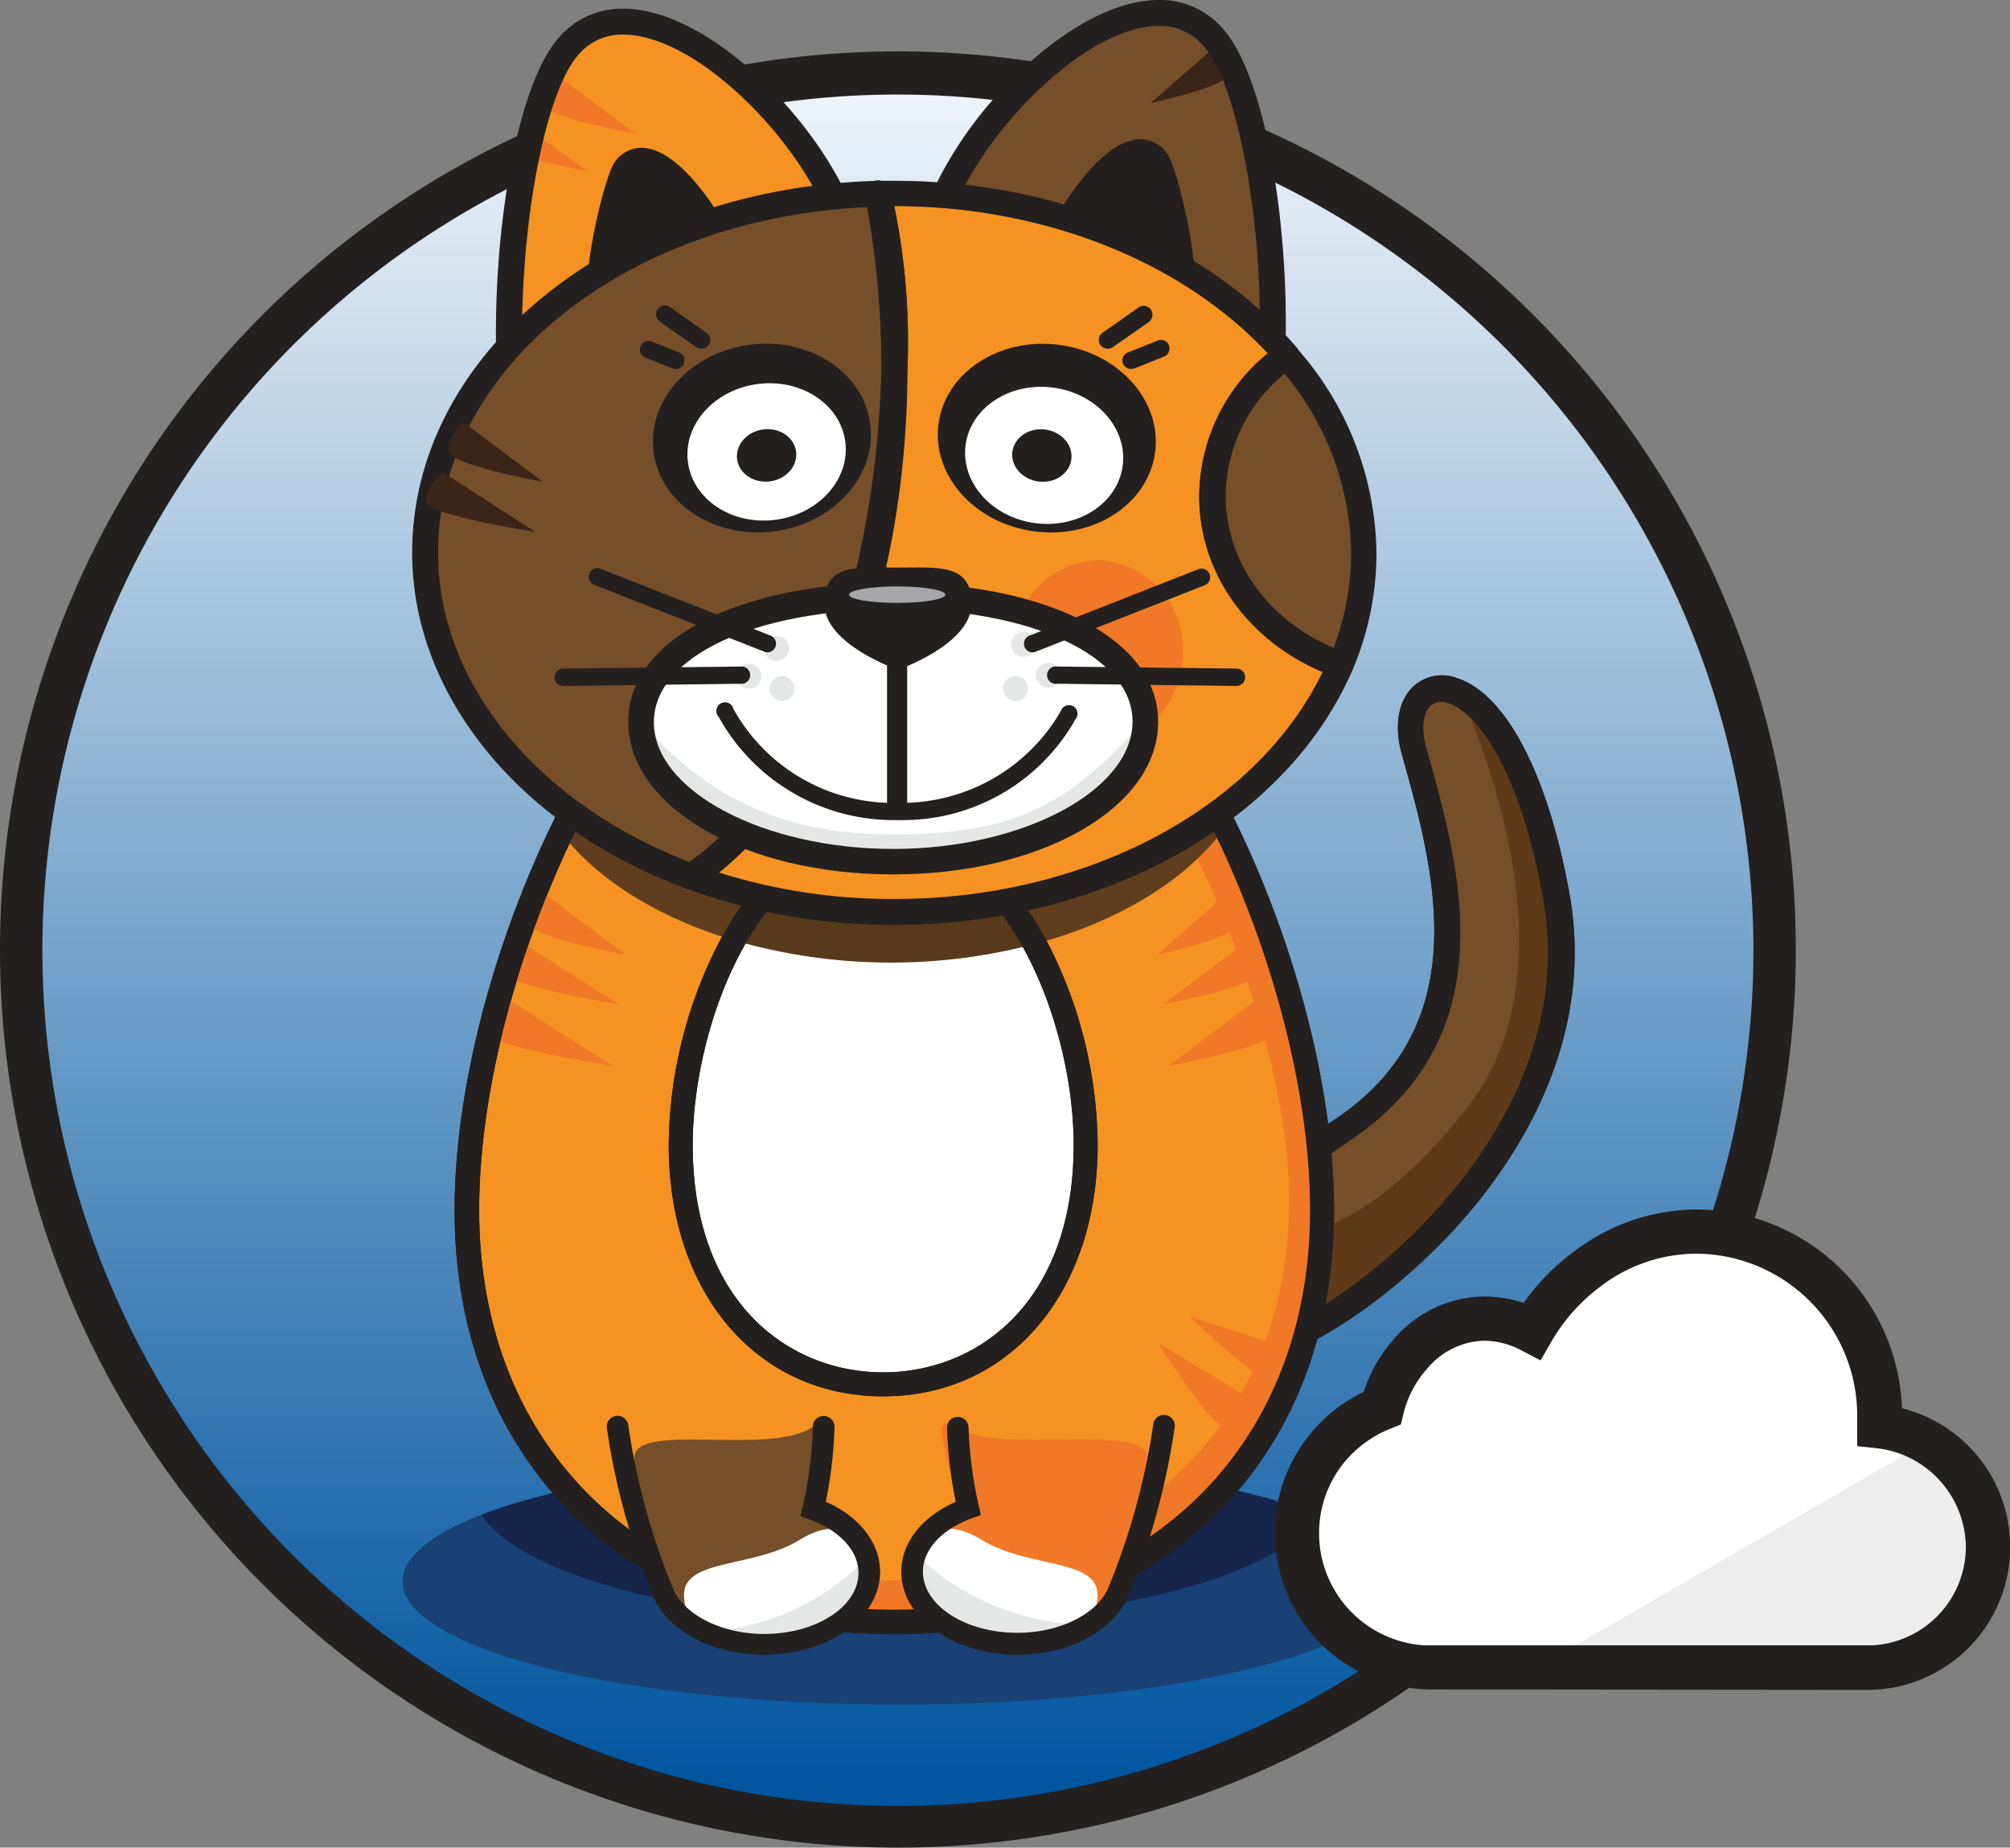 <svg xmlns="http://www.w3.org/2000/svg" xmlns:xlink="http://www.w3.org/1999/xlink" viewBox="0 0 136.55 125.49"><rect x="0" y="0" width="136.55" height="125.49" fill="#808080" stroke="none"/><defs><style>.cls-1{fill:url(#linear-gradient);}.cls-17,.cls-2{fill:#23201f;}.cls-3{fill:#194175;}.cls-4{fill:#15254b;}.cls-5{fill:#764e2a;}.cls-6{fill:#5f3a19;}.cls-7{fill:#f59222;}.cls-8{fill:#f17827;}.cls-9{fill:#fff;}.cls-10{fill:#3b2518;}.cls-11{fill:none;}.cls-12{fill:#603e1d;}.cls-13{fill:#573a1b;}.cls-14{fill:#53361a;}.cls-15{fill:#e5e6e6;}.cls-16{fill:#a6a7aa;}.cls-17{opacity:0.08;}</style><linearGradient id="linear-gradient" x1="60.95" y1="-144.08" x2="60.95" y2="-21.3" gradientTransform="translate(0 142)" gradientUnits="userSpaceOnUse"><stop offset="0" stop-color="#fff"/><stop offset="1" stop-color="#0256a0"/></linearGradient></defs><g id="Layer_2" data-name="Layer 2"><g id="Layer_1-2" data-name="Layer 1"><circle class="cls-1" cx="60.95" cy="64.54" r="59.67"/><path class="cls-2" d="M61,125.49a61,61,0,1,1,61-60.95A61,61,0,0,1,61,125.49ZM61,6.42a58.12,58.12,0,1,0,58.12,58.12A58.18,58.18,0,0,0,61,6.42Z"/><path class="cls-3" d="M89.59,102.88c-2.61,4.16-14.35,7.3-28.44,7.3S35.31,107,32.7,102.88c-3.38,1.3-5.35,2.86-5.35,4.52,0,4.63,15.13,8.38,33.8,8.38S94.94,112,94.94,107.4C94.94,105.74,93,104.18,89.59,102.88Z"/><path class="cls-4" d="M61.15,110.18c14.09,0,25.83-3.14,28.44-7.3-6-2.32-16.5-3.86-28.44-3.86s-22.44,1.54-28.45,3.86C35.31,107,47.05,110.18,61.15,110.18Z"/><path class="cls-5" d="M85.08,81.58a46.86,46.86,0,0,1,6.16-4.87C101.16,70,98.44,59.51,96,51c-1.72-6.06,6.49-7.7,9.65,9.89,3.11,17.3-16,30.88-21.18,30.88"/><path class="cls-2" d="M84.51,92.64a.88.88,0,1,1,0-1.76c2.43,0,8.94-3.72,14-9.77,3.73-4.46,7.85-11.56,6.32-20.08-1.58-8.77-4.46-12.63-6.44-13.28a1.15,1.15,0,0,0-1.22.19c-.41.39-.7,1.34-.29,2.82,2.32,8.22,5.5,19.49-5.14,26.68a47.82,47.82,0,0,0-6,4.76.86.86,0,0,1-1.24,0,.87.87,0,0,1,0-1.24,47.26,47.26,0,0,1,6.29-5c9.59-6.48,6.61-17,4.44-24.75-.53-1.88-.25-3.59.76-4.56a2.87,2.87,0,0,1,3-.59c3.33,1.08,6.18,6.55,7.63,14.64,1.65,9.19-2.73,16.77-6.7,21.52C94.66,88.46,87.72,92.64,84.51,92.64Z"/><path class="cls-6" d="M99.5,47.76c2.08,5,7.11,18.76.09,27.59s-11.71,8.39-11.71,8.39l.67,6.7C96,86.63,108.23,75,105.69,60.88,104,51.58,101.78,48.5,99.5,47.76Z"/><path class="cls-2" d="M84.51,92.64a.88.88,0,1,1,0-1.76c2.43,0,8.94-3.72,14-9.77,3.73-4.46,7.85-11.56,6.32-20.08-1.58-8.77-4.46-12.63-6.44-13.28a1.15,1.15,0,0,0-1.22.19c-.41.39-.7,1.34-.29,2.82,2.32,8.22,5.5,19.49-5.14,26.68a47.82,47.82,0,0,0-6,4.76.86.86,0,0,1-1.24,0,.87.87,0,0,1,0-1.24,47.26,47.26,0,0,1,6.29-5c9.59-6.48,6.61-17,4.44-24.75-.53-1.88-.25-3.59.76-4.56a2.87,2.87,0,0,1,3-.59c3.33,1.08,6.18,6.55,7.63,14.64,1.65,9.19-2.73,16.77-6.7,21.52C94.66,88.46,87.72,92.64,84.51,92.64Z"/><path class="cls-7" d="M89.8,82.2c0,17.93-13,28-29,28s-29-10.05-29-28,13-45.89,29-45.89S89.8,64.28,89.8,82.2Z"/><path class="cls-2" d="M60.76,111C42.89,111,30.88,99.44,30.88,82.2c0-18.45,13.39-46.73,29.88-46.73S90.63,63.75,90.63,82.2C90.63,99.44,78.63,111,60.76,111Zm0-73.88c-4,0-12,2.06-19.81,15.81-5.18,9.1-8.4,20.31-8.4,29.25,0,16.24,11.34,27.15,28.21,27.15S89,98.44,89,82.2c0-8.94-3.22-20.15-8.39-29.25C72.74,39.2,64.8,37.14,60.76,37.14Z"/><path class="cls-8" d="M60.76,36.31c-.2,0-.39,0-.58,0,12.47.66,27.4,28.81,27.4,45.18,0,16.56-12.46,25.85-27.85,25.85-5.75,0-11-.09-15.32-1.38a32,32,0,0,0,16.35,4.19c16,0,29-10.05,29-28S76.8,36.31,60.76,36.31Z"/><path class="cls-8" d="M83.22,60.78l-4.57,4.06s5.16-1.11,5.37-2S83.22,60.78,83.22,60.78Z"/><path class="cls-8" d="M84.38,64.19l-5.31,4s6-1.1,6.25-2S84.38,64.19,84.38,64.19Z"/><path class="cls-8" d="M85.61,67.71,79.4,72.39s7-1.27,7.31-2.34S85.61,67.71,85.61,67.71Z"/><path class="cls-8" d="M85.35,95.24l-6.65-4s3.78,6.05,4.88,5.91S85.35,95.24,85.35,95.24Z"/><path class="cls-8" d="M88.27,91.83l-7.4-2.4s5.07,5,6.11,4.64S88.27,91.83,88.27,91.83Z"/><path class="cls-8" d="M37.09,60.78l5.41,4.06s-6.12-1.11-6.36-2S37.09,60.78,37.09,60.78Z"/><path class="cls-8" d="M35.7,64.19l6.29,4s-7.1-1.1-7.39-2S35.7,64.19,35.7,64.19Z"/><path class="cls-8" d="M34.25,67.71l7.35,4.68S33.29,71.12,33,70.05,34.25,67.71,34.25,67.71Z"/><path class="cls-9" d="M73.76,77.76C73.76,86.45,68.89,94,60,94S46.24,86.45,46.24,77.76,51.11,56.68,60,56.68,73.76,69.07,73.76,77.76Z"/><path class="cls-2" d="M60,94.84c-8.58,0-14.57-7-14.57-17.08a30.58,30.58,0,0,1,3.65-14.2c2.76-5,6.64-7.69,10.92-7.69s8.16,2.73,10.92,7.69a30.46,30.46,0,0,1,3.65,14.2C74.57,87.81,68.58,94.84,60,94.84Zm0-37.35c-8.33,0-12.94,12-12.94,20.27,0,10.67,6.5,15.45,12.94,15.45s12.94-4.78,12.94-15.45C72.94,69.48,68.33,57.49,60,57.49Z"/><path class="cls-5" d="M86.33,25.77c-.11,1.46-2.84-.44-3.76.6l-19-11.61a24.79,24.79,0,0,1,1.9-3.83c4-6.56,12.63-13.21,16.94-8.41C85.35,5.79,87,17.3,86.33,25.77Z"/><path class="cls-10" d="M82.74,3,78.17,7s5.16-1.1,5.37-2S82.74,3,82.74,3Z"/><path class="cls-2" d="M82.74,27.51l-.63-.39-19.63-12,.27-.69a25.28,25.28,0,0,1,2-4C67.82,5.4,73.78,0,78.72,0a5.61,5.61,0,0,1,4.34,1.93c3.24,3.61,4.79,15.5,4.15,23.91a1.46,1.46,0,0,1-1.58,1.39,6.87,6.87,0,0,1-1.16-.16,5.68,5.68,0,0,0-1-.15c-.2,0-.25,0-.25,0Zm.74-2.35a7.33,7.33,0,0,1,1.34.18,6.31,6.31,0,0,0,.65.11c.61-8.72-1.18-19.51-3.72-22.34a3.85,3.85,0,0,0-3-1.35c-4.14,0-9.6,4.9-12.5,9.63a23.79,23.79,0,0,0-1.55,3L82.55,25.33A2.45,2.45,0,0,1,83.48,25.16Z"/><path class="cls-2" d="M80.3,20c0,.48-8-4.21-8-4.21a8.33,8.33,0,0,1,.63-1.27c1.34-2.18,4.14-5.57,5.65-3.6A26.58,26.58,0,0,1,80.3,20Z"/><path class="cls-2" d="M80.24,20.92c-.24,0-1,0-8.39-4.36l-.65-.38.27-.7a9.25,9.25,0,0,1,.7-1.41c.66-1.08,3-4.61,5.3-4.61a2.2,2.2,0,0,1,1.8.94c.65.84,2.13,6.85,1.91,9.67A.92.92,0,0,1,80.24,20.92Zm-6.82-5.48c2.29,1.33,4.69,2.67,6,3.33a29.23,29.23,0,0,0-1.58-7.34.42.42,0,0,0-.37-.21c-.84,0-2.5,1.65-3.79,3.77C73.59,15.14,73.5,15.29,73.42,15.44Z"/><path class="cls-7" d="M34.72,26.36c.11,1.45,2.84-.45,3.76.6l19-11.61a24.36,24.36,0,0,0-1.9-3.83C51.57,5,43-1.7,38.64,3.1,35.7,6.38,34.08,17.89,34.72,26.36Z"/><path class="cls-8" d="M37.72,5l5.41,4.06S37,8,36.77,7,37.72,5,37.72,5Z"/><path class="cls-8" d="M35.81,8.7l4.12,2.92s-4.66-.79-4.84-1.46S35.81,8.7,35.81,8.7Z"/><path class="cls-2" d="M38.32,28.09l-.5-.55a.79.79,0,0,0-.25,0,5.72,5.72,0,0,0-1,.14,6,6,0,0,1-1.16.16h0a1.46,1.46,0,0,1-1.58-1.38C33.2,18,34.75,6.12,38,2.52A5.61,5.61,0,0,1,42.33.59c4.94,0,10.9,5.39,14,10.47a25.28,25.28,0,0,1,2,4l.27.68Zm4-25.74a3.87,3.87,0,0,0-3,1.34C36.76,6.53,35,17.33,35.58,26c.19,0,.42-.07.65-.11a4.27,4.27,0,0,1,2.27,0L56.38,15a22.51,22.51,0,0,0-1.55-3C51.93,7.24,46.47,2.35,42.33,2.35Z"/><path class="cls-2" d="M40.75,20.59c0,.49,8-4.2,8-4.2a8.33,8.33,0,0,0-.63-1.27c-1.34-2.19-4.14-5.58-5.65-3.6A26.52,26.52,0,0,0,40.75,20.59Z"/><path class="cls-2" d="M40.81,21.51h0a.93.93,0,0,1-.94-.85c-.22-2.83,1.26-8.83,1.91-9.68a2.23,2.23,0,0,1,1.8-.94c2.3,0,4.64,3.53,5.3,4.62a9.25,9.25,0,0,1,.7,1.41l.27.7-.64.38C41.81,21.49,41.05,21.51,40.81,21.51Zm2.77-9.71c-.07,0-.21,0-.4.25a30.23,30.23,0,0,0-1.55,7.3c1.31-.65,3.71-2,6-3.32a4.17,4.17,0,0,0-.26-.46C46.08,13.46,44.42,11.8,43.58,11.8Z"/><path class="cls-11" d="M60.76,25C60.39,40.75,55,54.24,46.94,59.54,55,54.24,60.76,40.76,60.76,25Z"/><path class="cls-12" d="M68.36,61.19a20.11,20.11,0,0,1,1.94,2.93C76,62.6,80.63,59.76,83.22,56.21c-.19-.41-.39-.8-.59-1.21a34.8,34.8,0,0,1-14.26,6.19Z"/><path class="cls-12" d="M49.84,63.86A20.52,20.52,0,0,1,51.79,61a35,35,0,0,1-13-5.74c-.22.43-.43.88-.65,1.32C40.6,59.77,44.75,62.35,49.84,63.86Z"/><path class="cls-13" d="M60.53,61.94A40.09,40.09,0,0,1,51.79,61h0a20.52,20.52,0,0,0-1.95,2.86h0a38.39,38.39,0,0,0,20.45.26h0a20.11,20.11,0,0,0-1.94-2.93A40.86,40.86,0,0,1,60.53,61.94Z"/><path class="cls-2" d="M60,94.84c-8.58,0-14.57-7-14.57-17.08a30.58,30.58,0,0,1,3.65-14.2c2.76-5,6.64-7.69,10.92-7.69s8.16,2.73,10.92,7.69a30.46,30.46,0,0,1,3.65,14.2C74.57,87.81,68.58,94.84,60,94.84Zm0-37.35c-8.33,0-12.94,12-12.94,20.27,0,10.67,6.5,15.45,12.94,15.45s12.94-4.78,12.94-15.45C72.94,69.48,68.33,57.49,60,57.49Z"/><path class="cls-14" d="M84.89,53.11c-.71.66-1.47,1.29-2.26,1.89.2.41.4.8.59,1.21A12.29,12.29,0,0,0,84.89,53.11Z"/><path class="cls-2" d="M60.76,111C42.89,111,30.88,99.44,30.88,82.2c0-18.45,13.39-46.73,29.88-46.73S90.63,63.75,90.63,82.2C90.63,99.44,78.63,111,60.76,111Zm0-73.88c-4,0-12,2.06-19.81,15.81-5.18,9.1-8.4,20.31-8.4,29.25,0,16.24,11.34,27.15,28.21,27.15S89,98.44,89,82.2c0-8.94-3.22-20.15-8.39-29.25C72.74,39.2,64.8,37.14,60.76,37.14Z"/><path class="cls-7" d="M82.35,33.68a11.85,11.85,0,0,1,5.05-9.53c-5.7-6.63-15.5-11-26.64-11l-1.12,0A44.21,44.21,0,0,1,60.76,25c0,15.81-5.74,29.29-13.82,34.59a40.05,40.05,0,0,0,13.82,2.4c14.14,0,26.12-7,30.29-16.81C86,43.33,82.35,38.88,82.35,33.68Z"/><path class="cls-2" d="M60.76,62.82a40.44,40.44,0,0,1-14.12-2.46.84.84,0,0,1-.57-.72.88.88,0,0,1,.39-.84c8-5.26,13.42-18.87,13.42-33.84a43.14,43.14,0,0,0-1.09-11.57.84.84,0,0,1,.15-.75.88.88,0,0,1,.68-.36h.16l1,0c11,0,21.22,4.23,27.31,11.32a.87.87,0,0,1,.2.67.82.82,0,0,1-.35.61,11,11,0,0,0-4.69,8.82c0,4.71,3.19,8.87,8.11,10.62a.91.91,0,0,1,.52.48.94.94,0,0,1,0,.7C87.43,55.85,74.93,62.82,60.76,62.82ZM48.83,59.26a39.3,39.3,0,0,0,11.93,1.8c13.08,0,24.64-6.17,29.1-15.44-5.13-2.18-8.39-6.77-8.39-11.94A12.56,12.56,0,0,1,86.12,24C80.3,17.75,70.9,14,60.76,14h0a46.73,46.73,0,0,1,.89,11C61.64,39.87,56.66,53.07,48.83,59.26Z"/><path class="cls-5" d="M60.76,25a62,62,0,0,0-1.12-11.79c-17.08.46-30.76,11.19-30.76,24.38,0,9.69,7.38,18.06,18.06,22C55,54.24,60.39,40.75,60.76,25Z"/><path class="cls-2" d="M46.94,60.42a.8.8,0,0,1-.3-.06C35.32,56.19,28,47.23,28,37.54c0-13.69,13.89-24.79,31.62-25.26a.89.89,0,0,1,.88.72,62.1,62.1,0,0,1,1.14,12c-.37,16-6,29.89-14.22,35.31A.83.83,0,0,1,46.94,60.42Zm12-46.35C42.51,14.8,29.76,25,29.76,37.54c0,8.83,6.69,17,17.06,21,7.6-5.28,12.7-18.4,13.06-33.62A61.09,61.09,0,0,0,58.91,14.07Z"/><path class="cls-10" d="M31.47,28.66l5.41,4.06s-6.12-1.1-6.36-2S31.47,28.66,31.47,28.66Z"/><path class="cls-10" d="M30.08,32.07l6.29,4.06s-7.1-1.1-7.39-2S30.08,32.07,30.08,32.07Z"/><path class="cls-8" d="M80.35,44.29a6,6,0,0,0-5.75-6.24,5.74,5.74,0,0,0-5.17,3.5c5,1.38,8.39,4,8.39,7.46,0,.16,0,.31,0,.47A6.38,6.38,0,0,0,80.35,44.29Z"/><path class="cls-5" d="M59.64,13.16A62,62,0,0,1,60.76,25,44.21,44.21,0,0,0,59.64,13.16Z"/><path class="cls-2" d="M60.76,25.84h0a.88.88,0,0,1-.87-.88,60.35,60.35,0,0,0-1.11-11.63.88.88,0,0,1,1.72-.39,44.68,44.68,0,0,1,1.15,12A.88.88,0,0,1,60.76,25.84Z"/><path class="cls-5" d="M87.4,24.15a11.85,11.85,0,0,0-5.05,9.53c0,5.2,3.6,9.65,8.7,11.45a19.25,19.25,0,0,0,1.58-7.59A20.5,20.5,0,0,0,87.4,24.15Z"/><path class="cls-2" d="M91.53,46.24,90.75,46c-5.64-2-9.28-6.82-9.28-12.28a12.69,12.69,0,0,1,5.41-10.24l.65-.48.54.62a21.31,21.31,0,0,1,5.44,14,20.25,20.25,0,0,1-1.65,7.94ZM87.27,25.38a10.8,10.8,0,0,0-4,8.3c0,4.45,2.85,8.42,7.33,10.32a18.28,18.28,0,0,0,1.19-6.46A19.39,19.39,0,0,0,87.27,25.38Z"/><ellipse class="cls-2" cx="51.76" cy="29.76" rx="7.42" ry="6.39" transform="translate(-3.36 6.81) rotate(-7.3)"/><ellipse class="cls-9" cx="52.08" cy="30.7" rx="5.39" ry="4.65" transform="translate(-3.48 6.86) rotate(-7.3)"/><ellipse class="cls-2" cx="52.08" cy="30.93" rx="2.02" ry="1.78" transform="translate(-3.5 6.85) rotate(-7.28)"/><path class="cls-2" d="M46,25.06a.54.54,0,0,1-.22,0l-2-.8a.59.59,0,0,1,.43-1.09l2,.8A.59.59,0,0,1,46,25.06Z"/><path class="cls-2" d="M47.63,23.68a.59.59,0,0,1-.33-.11l-2.46-1.72a.59.59,0,0,1,.68-1L48,22.61a.59.59,0,0,1,.15.82A.61.61,0,0,1,47.63,23.68Z"/><ellipse class="cls-2" cx="71.11" cy="29.76" rx="6.39" ry="7.42" transform="translate(32.56 96.51) rotate(-82.7)"/><ellipse class="cls-9" cx="70.78" cy="30.7" rx="4.65" ry="5.39" transform="matrix(0.13, -0.99, 0.99, 0.13, 31.34, 97.01)"/><ellipse class="cls-2" cx="70.78" cy="30.93" rx="1.78" ry="2.02" transform="translate(31.13 97.23) rotate(-82.72)"/><path class="cls-2" d="M76.86,25.06a.58.58,0,0,1-.21-1.13l2-.8a.59.59,0,0,1,.77.33.6.6,0,0,1-.34.76l-2,.8A.6.6,0,0,1,76.86,25.06Z"/><path class="cls-2" d="M75.23,23.68a.61.61,0,0,1-.48-.25.6.6,0,0,1,.14-.82l2.46-1.73a.59.59,0,0,1,.68,1l-2.46,1.72A.6.6,0,0,1,75.23,23.68Z"/><path class="cls-9" d="M77.82,49c0,5.24-7.67,9.49-17.14,9.49S43.54,54.25,43.54,49s7.67-8.55,17.14-8.55S77.82,43.77,77.82,49Z"/><path class="cls-15" d="M60.77,56.68c-6.21,0-12-1.57-17.23-7.67.42,6.4,8.23,9.22,17,9.22,9.46,0,16.31-3.61,17.14-9.22C72.8,54.34,69.56,56.63,60.77,56.68Z"/><path class="cls-2" d="M61,55.7a13.59,13.59,0,0,1-12.17-7,.59.59,0,1,1,1-.54A12.41,12.41,0,0,0,61,54.53h.16a12.48,12.48,0,0,0,10.91-6.24.58.58,0,1,1,1,.55A13.45,13.45,0,0,1,61.15,55.7Z"/><path class="cls-2" d="M60.68,59.39c-10.11,0-18-4.56-18-10.38,0-5.55,7.41-9.43,18-9.43s18,3.88,18,9.43C78.7,54.83,70.79,59.39,60.68,59.39Zm0-18c-9.42,0-16.26,3.22-16.26,7.66,0,4.67,7.45,8.61,16.26,8.61S76.94,53.68,76.94,49C76.94,44.57,70.1,41.35,60.68,41.35Z"/><rect class="cls-2" x="60.26" y="44.04" width="1.37" height="11.37"/><path class="cls-2" d="M66,41c0,2.78-5,4.49-5,4.49s-5-1.71-5-4.49,2.24-2.45,5-2.45S66,38.26,66,41Z"/><ellipse class="cls-16" cx="60.95" cy="40.39" rx="3.27" ry="0.56"/><path class="cls-8" d="M77.94,99c0,2.46-1.12,13-7.42,12.19-3.4-.42-8.24-5.74-6.2-7.12s-2.17-9,.75-7.1S77.94,96.56,77.94,99Z"/><path class="cls-9" d="M74.56,108.31c0,2.47-2.33,3.34-6,3.34s-6.61-2-6.61-4.46,1.64-4.52,4.75-2.6S74.56,105.85,74.56,108.31Z"/><path class="cls-15" d="M68.18,109.31a17,17,0,0,1-6-3.78,3.46,3.46,0,0,0-.24,1.24c0,2.7,3.2,4.88,7.14,4.88A9.15,9.15,0,0,0,74,110.34,17.09,17.09,0,0,1,68.18,109.31Z"/><path class="cls-2" d="M69.11,112.39c-4.34,0-7.88-2.52-7.88-5.62,0-2,1.4-3.75,3.7-4.77a29.38,29.38,0,0,1-.59-5,.72.72,0,0,1,.7-.76.74.74,0,0,1,.76.71,27.91,27.91,0,0,0,.69,5.31l.15.64-.61.22c-2.05.75-3.33,2.13-3.33,3.63,0,2.29,2.88,4.15,6.41,4.15,2.83,0,5.36-1.23,6.16-3a47.12,47.12,0,0,0,3.08-11.17.72.72,0,0,1,.83-.62.73.73,0,0,1,.62.83,47.87,47.87,0,0,1-3.18,11.54C75.56,110.84,72.55,112.39,69.11,112.39Z"/><path class="cls-5" d="M43.09,99c0,2.46,1.12,13,7.41,12.19,3.41-.42,8.24-5.74,6.2-7.12s1.33-9-1.58-7.1S43.09,96.56,43.09,99Z"/><path class="cls-9" d="M46.47,108.31c0,2.47,2.32,3.34,6,3.34s6.61-2,6.61-4.46-1.65-4.52-4.76-2.6S46.47,105.85,46.47,108.31Z"/><path class="cls-15" d="M53.48,109.53a16.83,16.83,0,0,0,5.77-4.08,3.71,3.71,0,0,1,.31,1.23c.13,2.7-3,5-6.89,5.25a9.23,9.23,0,0,1-4.92-1.07A17.06,17.06,0,0,0,53.48,109.53Z"/><path class="cls-2" d="M51.91,112.39c-3.43,0-6.44-1.55-7.49-3.86A47.59,47.59,0,0,1,41.23,97a.73.73,0,1,1,1.45-.21,46.6,46.6,0,0,0,3.08,11.19c.8,1.75,3.33,3,6.15,3,3.54,0,6.41-1.86,6.41-4.15,0-1.5-1.27-2.88-3.33-3.63l-.61-.22.15-.64A27.91,27.91,0,0,0,55.22,97a.74.74,0,1,1,1.47,0,29.38,29.38,0,0,1-.59,5c2.29,1,3.69,2.81,3.69,4.77C59.79,109.87,56.26,112.39,51.91,112.39Z"/><circle class="cls-15" cx="71.22" cy="45.86" r="0.85"/><circle class="cls-15" cx="69.55" cy="43.76" r="0.85"/><circle class="cls-15" cx="69" cy="46.77" r="0.85"/><circle class="cls-15" cx="50.87" cy="45.93" r="0.85"/><circle class="cls-15" cx="53.12" cy="46.77" r="0.85"/><circle class="cls-15" cx="52.76" cy="44.04" r="0.85"/><path class="cls-2" d="M84,46.59h0l-12.2-.15a.59.59,0,1,1,0-1.17L84,45.41a.59.59,0,0,1,0,1.18Z"/><path class="cls-2" d="M70.15,44.31a.59.59,0,0,1-.21-1.14l11.47-4.51a.58.58,0,0,1,.76.33.59.59,0,0,1-.33.76L70.37,44.26A.59.59,0,0,1,70.15,44.31Z"/><path class="cls-2" d="M38.26,46.59a.59.59,0,0,1-.59-.58.6.6,0,0,1,.58-.6l12.2-.14h0a.59.59,0,0,1,0,1.17l-12.2.15Z"/><path class="cls-2" d="M52.13,44.31a.54.54,0,0,1-.21-.05L40.44,39.75a.59.59,0,1,1,.43-1.09l11.48,4.51a.59.59,0,0,1,.33.76A.59.59,0,0,1,52.13,44.31Z"/><path class="cls-9" d="M127.71,96.86c0-.28,0-.53,0-.73a12.51,12.51,0,0,0-12.51-12.52,12.27,12.27,0,0,0-7.37,2.55,13.93,13.93,0,0,0-3.72,4.2,7.18,7.18,0,0,0-3.3-.8,6.7,6.7,0,0,0-5,2.43,8.47,8.47,0,0,0-1.9,3.63,9.26,9.26,0,0,0-4,3,9,9,0,0,0-1.81,5.46,9.14,9.14,0,0,0,9.13,9.13v0h29.62a8.2,8.2,0,0,0,8.19-8.19A8.3,8.3,0,0,0,127.71,96.86Z"/><path class="cls-2" d="M97.24,114.75a10.64,10.64,0,0,1-10.63-10.63,10.51,10.51,0,0,1,2.11-6.35,10.64,10.64,0,0,1,3.93-3.24,10,10,0,0,1,2-3.53,8.2,8.2,0,0,1,6.16-2.94,8.77,8.77,0,0,1,2.7.43A15.23,15.23,0,0,1,106.94,85a13.79,13.79,0,0,1,8.27-2.85,14,14,0,0,1,14,13.5,9.71,9.71,0,0,1-2.35,19.13Zm3.59-23.69A5.25,5.25,0,0,0,96.92,93a7.11,7.11,0,0,0-1.57,3l-.18.75-.72.29a7.81,7.81,0,0,0-3.33,2.54,7.63,7.63,0,0,0,5.64,12.17h30.49a6.71,6.71,0,0,0,6.3-6.68,6.82,6.82,0,0,0-6-6.7l-1.38-.15,0-1.39c0-.26,0-.5,0-.68a11,11,0,0,0-11-11,10.79,10.79,0,0,0-6.47,2.25,12.39,12.39,0,0,0-3.32,3.75l-.72,1.25-1.28-.67A5.54,5.54,0,0,0,100.83,91.06Z"/><path class="cls-17" d="M126.86,113.23h0c4.51,0,8.51-3.69,8.19-8.19-.25-3.54-2-4.8-4.52-6.88l-25.93,15S126.86,113.23,126.86,113.23Z"/></g></g></svg>